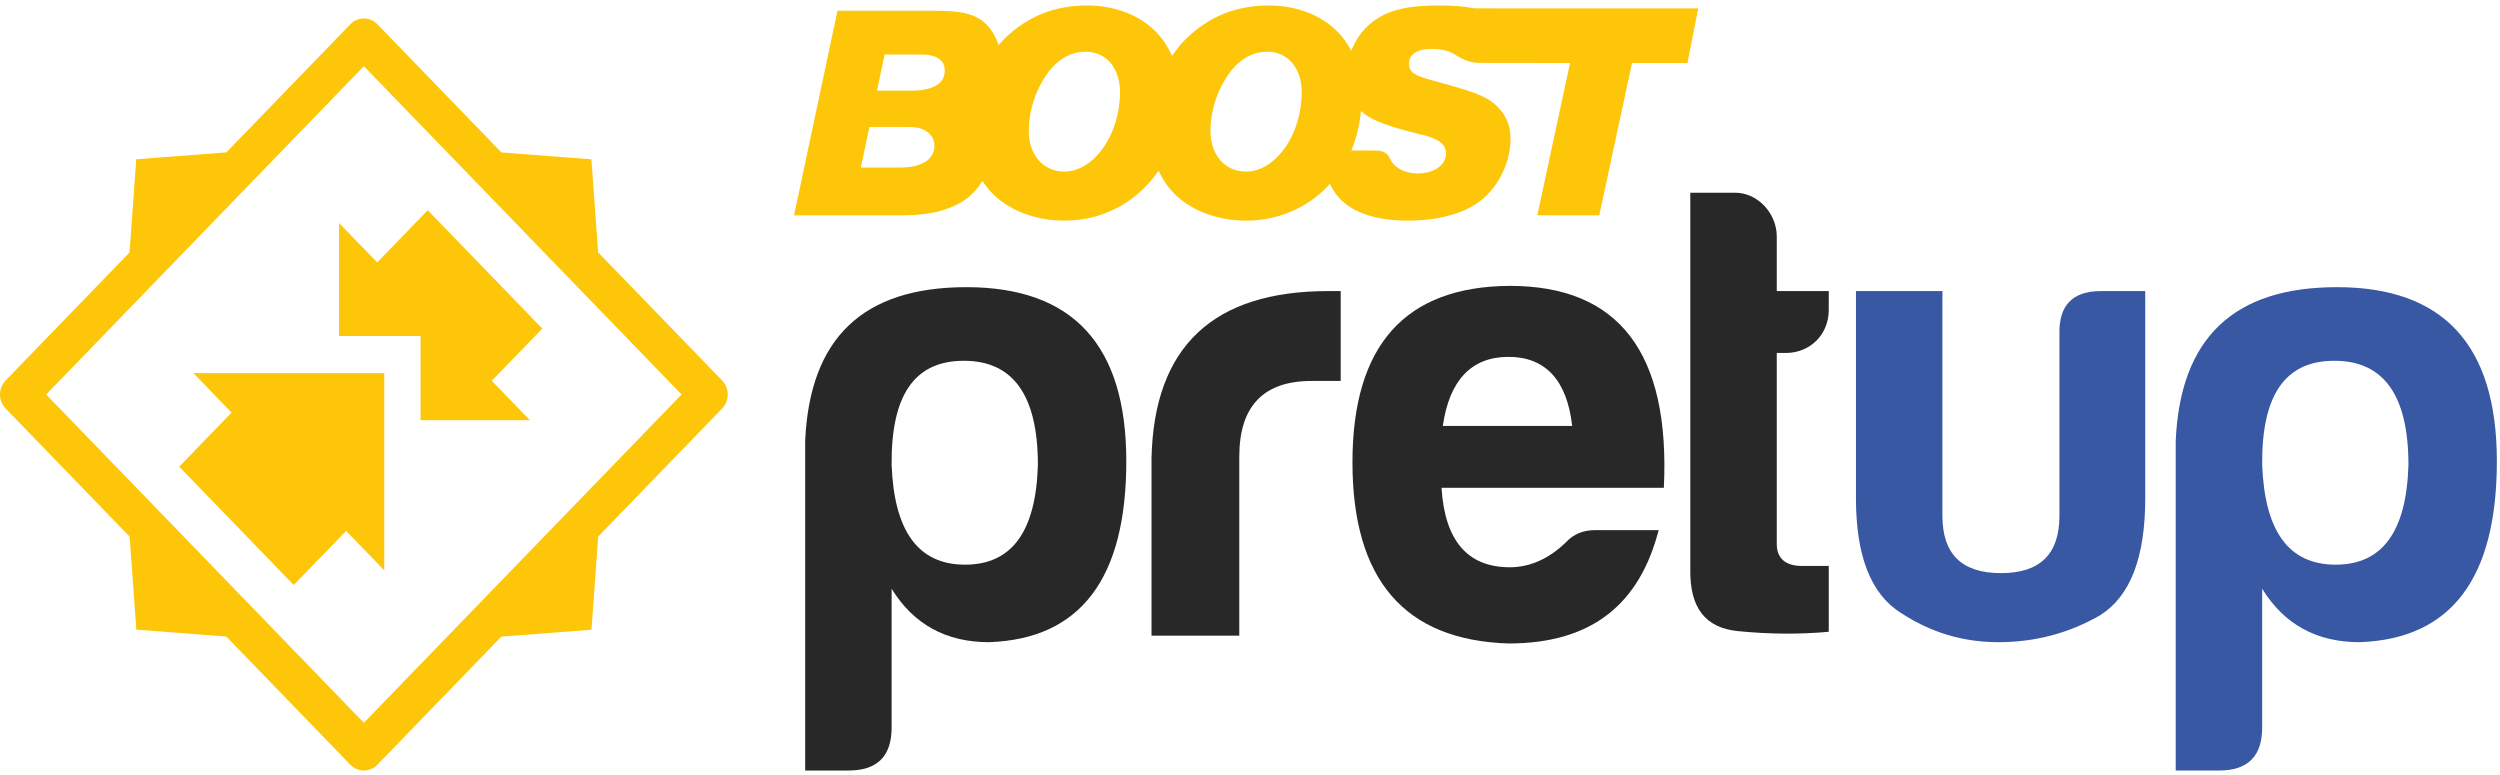<?xml version="1.0" encoding="UTF-8"?>
<svg width="200px" height="62px" viewBox="0 0 200 62" version="1.1" xmlns="http://www.w3.org/2000/svg" xmlns:xlink="http://www.w3.org/1999/xlink">
    <!-- Generator: sketchtool 49.1 (51147) - http://www.bohemiancoding.com/sketch -->
    <title>00F05638-8FD5-41EA-8DD4-9E64D0148BE9</title>
    <desc>Created with sketchtool.</desc>
    <defs></defs>
    <g id="Homepage" stroke="none" stroke-width="1" fill="none" fill-rule="evenodd">
        <g id="HomepageOK-1080px" transform="translate(-390, -5721)">
            <g id="bandeau-boost" transform="translate(0, 5602)">
                <g id="Stacked-Group" transform="translate(390, 119)">
                    <g id="Boost-logo">
                        <g id="boost-sigle" transform="translate(0, 1)" fill="#FDC609">
                            <polygon id="Fill-1" points="30.178 19.995 27.125 16.841 27.125 25.882 33.644 25.882 33.644 32.618 42.393 32.618 39.341 29.464 43.384 25.286 34.221 15.818"></polygon>
                            <polygon id="Fill-2" points="30.741 35.586 30.741 28.85 24.222 28.85 15.473 28.85 18.526 32.005 14.337 36.334 23.499 45.802 27.688 41.473 30.741 44.628"></polygon>
                            <path d="M29.11,56.823 L3.694,30.559 L29.109,4.296 L54.526,30.56 L29.11,56.823 Z M57.772,29.441 L47.849,19.188 L47.314,11.747 L40.114,11.195 L30.191,0.941 C29.594,0.324 28.625,0.324 28.028,0.941 L18.112,11.188 L10.899,11.741 L10.364,19.195 L0.448,29.44 C-0.149,30.058 -0.149,31.06 0.448,31.677 L10.371,41.931 L10.906,49.371 L18.105,49.924 L28.028,60.178 C28.626,60.795 29.595,60.795 30.192,60.178 L40.107,49.931 L47.32,49.378 L47.856,41.924 L57.772,31.678 C58.369,31.06 58.369,30.059 57.772,29.441 Z" id="Fill-3"></path>
                        </g>
                        <g id="Group-19" transform="translate(63, 0.077)">
                            <path d="M14.207,45.096 C17.951,45.096 19.876,42.439 20.031,37.123 C20.031,31.547 18.055,28.785 14.103,28.785 C10.15,28.785 8.279,31.547 8.33,37.123 C8.538,42.439 10.462,45.096 14.207,45.096 Z M8.33,58.124 C8.33,60.417 7.186,61.563 4.898,61.563 L1.414,61.563 L1.414,35.195 C1.778,26.961 6.042,22.896 14.311,22.896 C22.84,22.896 27.104,27.534 27.104,36.81 C27.104,46.19 23.464,51.036 16.131,51.298 C12.699,51.298 10.099,49.89 8.33,47.024 L8.33,58.124 Z" id="Fill-5" fill="#282828"></path>
                            <path d="M29.122,36.55 C29.331,27.638 34.063,23.209 43.267,23.209 L44.256,23.209 L44.256,30.4 L41.915,30.4 C38.067,30.4 36.143,32.433 36.143,36.445 L36.143,50.776 L29.122,50.776 L29.122,36.55 Z" id="Fill-7" fill="#282828"></path>
                            <path d="M52.426,33.996 L62.775,33.996 C62.36,30.348 60.643,28.472 57.679,28.472 C54.714,28.472 52.946,30.348 52.426,33.996 M57.679,51.401 C49.358,51.141 45.197,46.294 45.197,36.914 C45.197,27.534 49.41,22.844 57.783,22.792 C66.52,22.792 70.628,28.16 70.108,38.946 L52.322,38.946 C52.582,43.168 54.402,45.304 57.783,45.304 C59.395,45.304 60.903,44.627 62.255,43.324 C62.879,42.646 63.66,42.334 64.596,42.334 L69.692,42.334 C68.184,48.171 64.439,51.401 57.679,51.401" id="Fill-9" fill="#282828"></path>
                            <path d="M79.869,28.16 L79.141,28.16 L79.141,43.428 C79.141,44.575 79.817,45.2 81.169,45.2 L83.301,45.2 L83.301,50.464 C81.066,50.672 78.621,50.672 76.021,50.411 C73.42,50.15 72.172,48.535 72.224,45.461 L72.224,15.34 L75.812,15.34 C77.633,15.34 79.141,17.008 79.141,18.831 L79.141,23.209 L83.301,23.209 L83.301,24.72 C83.301,26.701 81.793,28.16 79.869,28.16" id="Fill-11" fill="#282828"></path>
                            <path d="M108.619,39.781 C108.619,44.523 107.423,47.649 104.979,49.161 C102.535,50.568 99.83,51.297 96.865,51.297 C94.005,51.297 91.457,50.515 89.065,48.952 C86.672,47.441 85.477,44.418 85.477,39.781 L85.477,23.209 L92.393,23.209 L92.393,41.187 C92.393,44.262 93.953,45.773 97.074,45.773 C100.194,45.773 101.754,44.262 101.754,41.187 L101.754,26.648 C101.702,24.355 102.794,23.209 105.083,23.209 L108.619,23.209 L108.619,39.781 Z" id="Fill-13" fill="#3858A3"></path>
                            <path d="M123.851,45.096 C127.595,45.096 129.519,42.439 129.675,37.123 C129.675,31.547 127.699,28.785 123.747,28.785 C119.794,28.785 117.922,31.547 117.974,37.123 C118.182,42.439 120.106,45.096 123.851,45.096 Z M117.974,58.124 C117.974,60.417 116.83,61.563 114.542,61.563 L111.057,61.563 L111.057,35.195 C111.421,26.961 115.686,22.896 123.955,22.896 C132.484,22.896 136.748,27.534 136.748,36.81 C136.748,46.19 133.108,51.036 125.775,51.298 C122.342,51.298 119.742,49.89 117.974,47.024 L117.974,58.124 Z" id="Fill-15" fill="#3858A3"></path>
                            <path d="M50.596,10.658 C52.077,10.996 52.68,11.443 52.68,12.202 C52.68,13.128 51.726,13.799 50.412,13.799 C49.352,13.799 48.491,13.32 48.164,12.548 C48.019,12.204 47.623,11.972 47.179,11.969 L45.105,11.957 L45.186,11.753 C45.52,10.92 45.742,10.017 45.849,9.071 L45.878,8.807 L46.088,8.97 C46.115,8.991 46.138,9.015 46.161,9.038 C46.176,9.053 46.192,9.069 46.21,9.083 C46.982,9.632 48.376,10.131 50.596,10.658 Z M36.676,13.65 C35.003,13.65 33.835,12.314 33.835,10.403 C33.835,8.668 34.481,6.831 35.563,5.489 C36.342,4.553 37.313,4.059 38.371,4.059 C40.026,4.059 41.138,5.364 41.138,7.305 C41.138,10.685 39.054,13.65 36.676,13.65 Z M22.141,13.65 C20.468,13.65 19.301,12.314 19.301,10.403 C19.301,8.668 19.946,6.831 21.028,5.489 C21.807,4.553 22.778,4.059 23.837,4.059 C25.491,4.059 26.602,5.364 26.602,7.305 C26.602,10.685 24.517,13.65 22.141,13.65 Z M9.837,7.179 L7.161,7.179 L7.773,4.283 L10.661,4.283 C11.934,4.283 12.579,4.72 12.579,5.582 C12.579,6.311 12.103,7.179 9.837,7.179 Z M8.991,13.325 L5.865,13.325 L6.551,10.079 L9.39,10.079 C10.183,10.079 10.433,10.101 10.818,10.266 C11.406,10.518 11.756,10.998 11.756,11.552 C11.756,12.679 10.749,13.325 8.991,13.325 Z M71.995,4.964 L72.857,0.595 L54.951,0.592 C54.189,0.436 53.257,0.359 52.108,0.359 C49.507,0.359 47.952,0.755 46.741,1.726 C46.099,2.221 45.573,2.908 45.219,3.711 L45.101,3.981 L44.954,3.726 C44.517,2.957 43.942,2.312 43.245,1.806 C41.973,0.873 40.295,0.359 38.521,0.359 C35.919,0.359 33.759,1.22 31.918,2.991 C31.578,3.324 31.246,3.716 30.905,4.19 L30.758,4.395 L30.65,4.167 C30.199,3.208 29.546,2.412 28.711,1.806 C27.439,0.873 25.762,0.359 23.986,0.359 C21.384,0.359 19.224,1.22 17.383,2.991 C17.305,3.068 17.231,3.15 17.158,3.234 L16.885,3.534 L16.8,3.308 C16.512,2.535 16.065,1.92 15.512,1.532 C14.688,0.973 13.74,0.783 11.757,0.783 L4,0.783 L0.523,17.149 L9.165,17.149 C10.993,17.149 12.39,16.876 13.561,16.29 C14.348,15.89 15.009,15.298 15.472,14.581 L15.592,14.394 L15.718,14.577 C16.067,15.078 16.464,15.51 16.899,15.858 C18.273,16.965 20.143,17.573 22.166,17.573 C25.131,17.573 27.819,16.189 29.54,13.779 L29.683,13.577 L29.793,13.798 C30.207,14.623 30.759,15.317 31.434,15.858 C32.808,16.965 34.678,17.573 36.701,17.573 C39.218,17.573 41.545,16.584 43.254,14.788 L43.4,14.635 L43.494,14.824 C44.392,16.623 46.508,17.573 49.614,17.573 C51.983,17.573 54.004,17.042 55.31,16.079 C56.849,14.953 57.843,12.962 57.843,11.003 C57.843,9.848 57.396,8.92 56.477,8.17 C55.727,7.565 54.81,7.224 51.57,6.35 C50.262,5.991 49.716,5.73 49.716,5.032 C49.716,4.271 50.369,3.835 51.509,3.835 C51.871,3.835 52.774,3.876 53.339,4.251 C54.047,4.723 54.693,4.954 55.314,4.954 L62.601,4.964 L62.563,5.144 L59.984,17.149 L64.942,17.149 L67.56,4.964 L71.995,4.964 Z" id="Fill-17" fill="#FDC609"></path>
                        </g>
                    </g>
                </g>
            </g>
        </g>
    </g>
</svg>